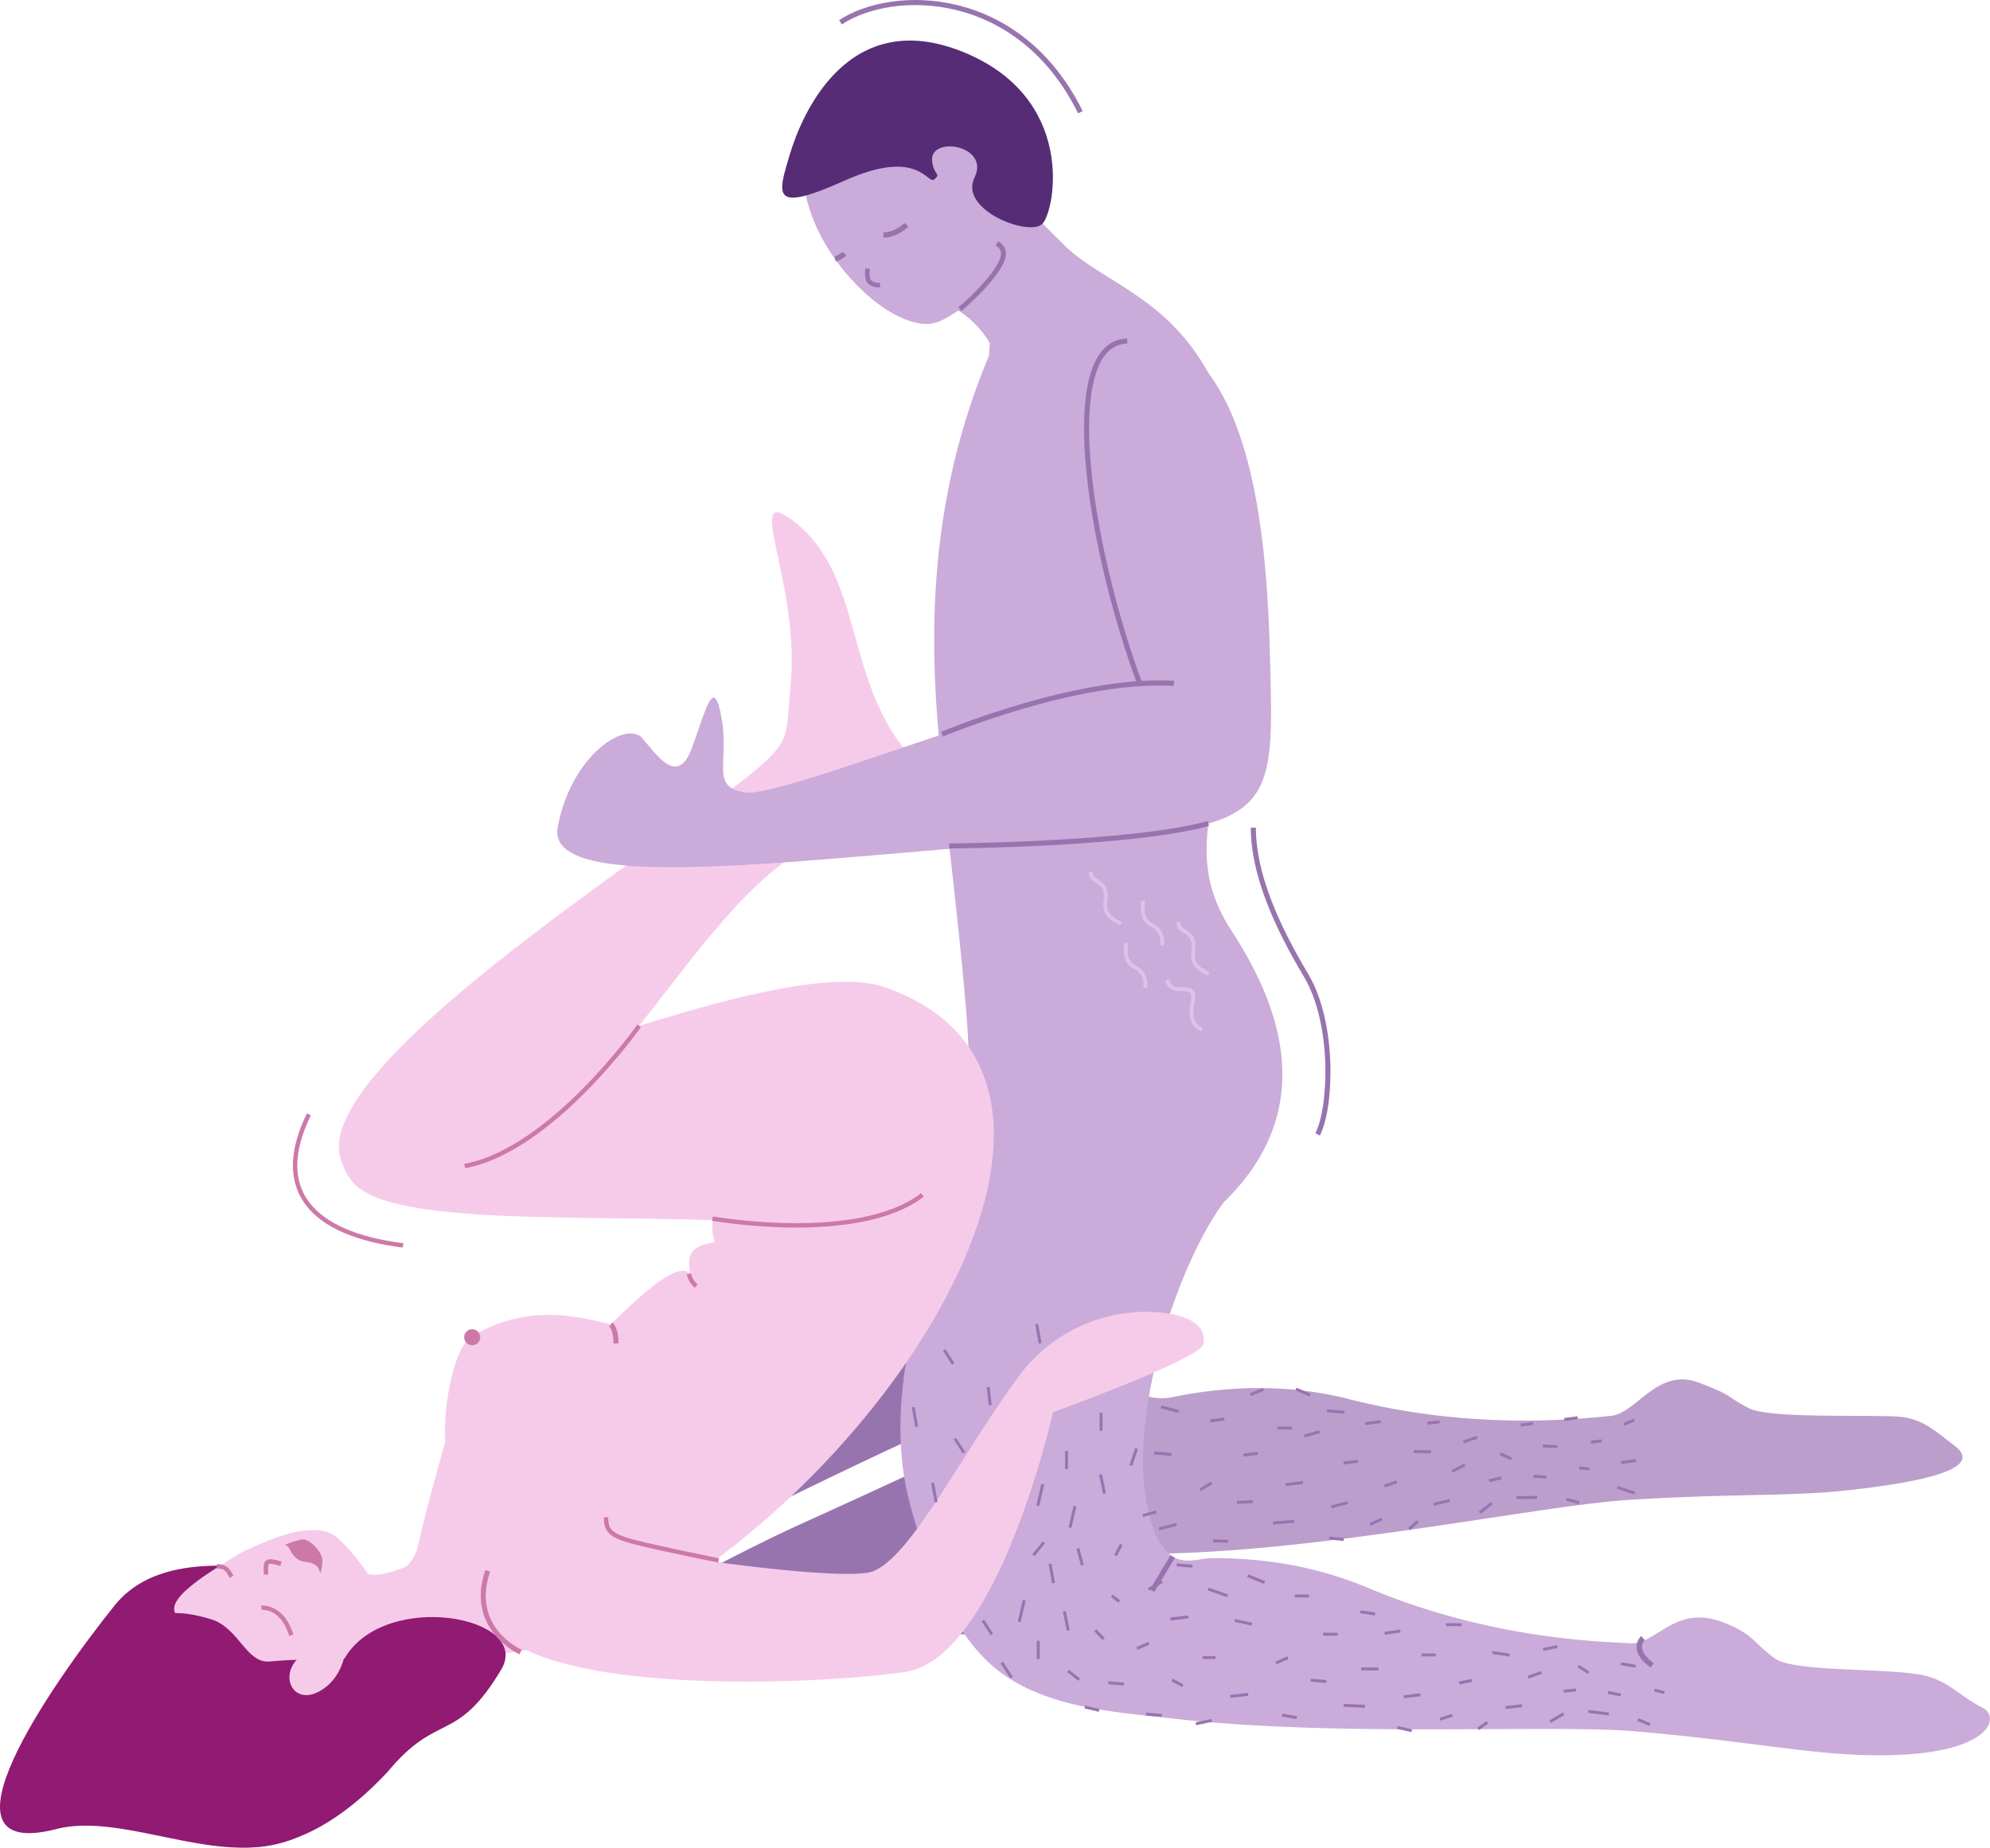 <svg xmlns="http://www.w3.org/2000/svg" viewBox="0 0 783.2 727.32"><defs><style>.cls-1{fill:#bb9ecc;}.cls-2{fill:#9874af;}.cls-3{fill:#caabda;}.cls-4{fill:#552c75;}.cls-10,.cls-5,.cls-9{fill:none;}.cls-6{fill:#f6cbe9;}.cls-7{fill:#911a72;}.cls-8{fill:#cc79a9;}.cls-9{stroke:#cc79a9;stroke-width:1.73px;}.cls-10,.cls-9{stroke-miterlimit:10;}.cls-10{stroke:#9874af;stroke-width:2px;}.cls-11{fill:#dbc3ea;}</style></defs><g id="&#x421;&#x43B;&#x43E;&#x439;_2" data-name="&#x421;&#x43B;&#x43E;&#x439; 2"><g id="&#x421;&#x43B;&#x43E;&#x439;_1-2" data-name="&#x421;&#x43B;&#x43E;&#x439; 1"><path class="cls-1" d="M435.46,529.68a21.8,21.8,0,0,0,22.87,20.67,22.08,22.08,0,0,0,3.24-.41c17.49-3.63,42.65-6,69.2.76,49,12.53,90.64,7.81,103.12,6.65,10.33-1,18.34-19.26,34.68-13.1,14.32,5.4,10.41,5.3,19.84,10.11,7.93,4,44,2.5,57.84,3.23,10.22.53,15.07,5.51,22.83,11.33,6.69,5,7.86,12.35-42.71,17.8-22.39,2.41-45,1.16-85.36,3.69-32.48,2-112.79,18.72-176.12,20.93s-79.37-2.66-99.69-48.73"></path><rect class="cls-2" x="636.58" y="582.33" width="1.15" height="7.21" transform="matrix(0.32, -0.95, 0.95, 0.32, -120.58, 1004.4)"></rect><rect class="cls-2" x="638.03" y="574.7" width="5.9" height="1.15" transform="translate(-68.09 86.38) rotate(-7.32)"></rect><rect class="cls-2" x="638.94" y="559.22" width="4.48" height="1.15" transform="translate(-165.81 289.13) rotate(-22.58)"></rect><rect class="cls-2" x="626.12" y="566.83" width="4.33" height="1.15" transform="translate(-67.19 84.7) rotate(-7.32)"></rect><rect class="cls-2" x="622.92" y="575.99" width="1.15" height="4.06" transform="translate(-23.2 1129.94) rotate(-83.31)"></rect><rect class="cls-2" x="618.43" y="588.25" width="1.15" height="5.11" transform="translate(-114.1 1032.13) rotate(-74.71)"></rect><rect class="cls-2" x="605.48" y="578.63" width="1.15" height="5.17" transform="translate(-12.05 1149.61) rotate(-86.4)"></rect><rect class="cls-2" x="609.46" y="566.41" width="1.15" height="5.78" transform="translate(15.19 1154.46) rotate(-87.55)"></rect><rect class="cls-2" x="615.65" y="557.81" width="5.31" height="1.15" transform="translate(-66.12 83.35) rotate(-7.32)"></rect><rect class="cls-2" x="598.5" y="560.04" width="4.93" height="1.15" transform="translate(-66.55 81.16) rotate(-7.32)"></rect><polygon class="cls-2" points="590.22 572.79 590.7 571.74 595.12 573.75 594.64 574.8 590.22 572.79"></polygon><rect class="cls-2" x="596.83" y="588.86" width="8.12" height="1.15" transform="translate(-3.71 3.81) rotate(-0.36)"></rect><rect class="cls-2" x="575.78" y="566.08" width="5.73" height="1.15" transform="translate(-154.24 221.97) rotate(-19.21)"></rect><rect class="cls-2" x="561.75" y="559.35" width="4.86" height="1.15" transform="translate(-66.76 76.47) rotate(-7.32)"></rect><rect class="cls-2" x="586.01" y="581.69" width="4.89" height="1.15" transform="translate(-116.6 148.43) rotate(-13.09)"></rect><rect class="cls-2" x="571.18" y="577.32" width="5.65" height="1.15" transform="translate(-201.26 328.06) rotate(-27.33)"></rect><rect class="cls-2" x="581.7" y="592.96" width="6.16" height="1.15" transform="translate(-241.36 485.16) rotate(-37.95)"></rect><rect class="cls-2" x="564.12" y="590.81" width="6.53" height="1.15" transform="translate(-124.7 152.43) rotate(-13.8)"></rect><rect class="cls-2" x="559.23" y="567.97" width="1.15" height="6.86" transform="translate(-24.42 1117.81) rotate(-88.67)"></rect><rect class="cls-2" x="536.8" y="561.83" width="6.19" height="1.15" transform="matrix(0.99, -0.13, 0.13, 0.99, -67.27, 73.39)"></rect><rect class="cls-2" x="544.75" y="583.53" width="5.12" height="1.15" transform="translate(-160.03 209.41) rotate(-18.95)"></rect><rect class="cls-2" x="554.01" y="599.79" width="4.54" height="1.15" transform="translate(-259.49 534) rotate(-42.53)"></rect><rect class="cls-2" x="528.83" y="574.94" width="5.6" height="1.15" transform="translate(-69.01 72.44) rotate(-7.32)"></rect><rect class="cls-2" x="525.1" y="552.18" width="1.15" height="6.84" transform="translate(-74.35 1029.93) rotate(-84.91)"></rect><rect class="cls-2" x="512.24" y="544.94" width="1.15" height="6.02" transform="translate(-195.04 797.29) rotate(-66.3)"></rect><rect class="cls-2" x="513.14" y="567.89" width="6.26" height="1.15" transform="matrix(0.96, -0.27, 0.27, 0.96, -132.8, 158.1)"></rect><rect class="cls-2" x="538.99" y="598.39" width="5.11" height="1.15" transform="translate(-203.71 288.13) rotate(-25.24)"></rect><rect class="cls-2" x="523.85" y="591.73" width="6.59" height="1.15" transform="translate(-132.29 152.02) rotate(-14.6)"></rect><rect class="cls-2" x="505.99" y="583.39" width="6.78" height="1.15" transform="translate(-70.27 69.68) rotate(-7.32)"></rect><rect class="cls-2" x="525.4" y="602.8" width="1.15" height="5.78" transform="translate(-129.52 1068.13) rotate(-84.23)"></rect><rect class="cls-2" x="500.99" y="598.59" width="8.38" height="1.15" transform="translate(-48.96 44.97) rotate(-4.86)"></rect><rect class="cls-2" x="505.09" y="559.26" width="1.16" height="5.8" transform="translate(-67.77 1055.01) rotate(-88.71)"></rect><rect class="cls-2" x="491.92" y="547.37" width="5.5" height="1.15" transform="translate(-171.6 230.1) rotate(-22.42)"></rect><rect class="cls-2" x="489.34" y="571.83" width="5.75" height="1.15" transform="translate(-68.93 67.4) rotate(-7.32)"></rect><rect class="cls-2" x="486.85" y="590.66" width="6.21" height="1.15" transform="translate(-25.34 21.95) rotate(-2.5)"></rect><rect class="cls-2" x="459.83" y="551.11" width="1.15" height="7.15" transform="translate(-191.77 861.79) rotate(-75.52)"></rect><rect class="cls-2" x="476.32" y="558.34" width="5.6" height="1.15" transform="translate(-67.32 65.62) rotate(-7.32)"></rect><rect class="cls-2" x="472.02" y="584.5" width="5.16" height="1.15" transform="translate(-235.51 333.47) rotate(-31.44)"></rect><rect class="cls-2" x="479.78" y="603.59" width="1.15" height="5.97" transform="translate(-143.56 1064.19) rotate(-87.88)"></rect><rect class="cls-2" x="456.07" y="600.36" width="7.13" height="1.15" transform="translate(-132.15 129.58) rotate(-14.05)"></rect><rect class="cls-2" x="457.09" y="568.78" width="1.15" height="6.85" transform="translate(-152.87 977.32) rotate(-84.91)"></rect><path class="cls-2" d="M418.6,563.21a12.38,12.38,0,0,0-16.19-4.6c-17.79,9.42-46.71,22.94-87.66,41.49-24.08,10.91-60,30.71-75.92,38.3-3.26,1.55-2.18,6.7,1.43,6.86,47.56,2,200.89-2.4,203.17-8.14C445.63,631.56,431.7,583.47,418.6,563.21Z"></path><path class="cls-2" d="M399.06,548c5.61-2.49,5-9.27-.92-11.31-29.29-10.2-39.95-8.79-50.28-11.15-12.44-2.85-24.56,3.9-80.75,33.18-21.09,11-46.44,23.47-66.33,33-6.73,3.24-8.84,12.2-4.35,18.6,17.66,25.11,17.32,29.56,38.27,18C289.17,598.36,369.53,561,399.06,548Z"></path><path class="cls-3" d="M375.76,121.46s18.87,9,18.86,33.61,52.13-30.61,52.13-30.61L405.21,82.88Z"></path><path class="cls-3" d="M381.19,120c-7.62,3.79-11.35,8.71-19.52,7.26-10.94-2-22.91-11.84-31.59-23.34-.43-.59-.86-1.16-1.28-1.76l-.27-.38-.59-.83a76.78,76.78,0,0,1-5.48-9.25c-12.35-24.81-7.25-50.93,14-61.52s48.54.94,60.9,25.75S402.46,109.37,381.19,120Z"></path><path class="cls-2" d="M378.38,122.42c.65-.49,18.13-15.41,17.51-23a5.42,5.42,0,0,0-3.14-4.44l-.93,1.72a3.52,3.52,0,0,1,2.12,2.88c.45,5.46-12.57,18.11-16.75,21.34Z"></path><path class="cls-3" d="M373.58,333s7.94,67.9,7.62,82.92c-1.06,60.24-38.56,117.52-23.07,176.1,5.62,21.3,15.94,50.87,34.39,65.32,19.27,15.08,46,16.5,69.34,19.17,64.71,7.4,148.45,2.16,181.76,5,41.39,3.58,64.2,8.28,87.32,9.24,52.23,2.13,57-14.62,49.37-18.51-9.39-4.77-13.47-10.78-23.78-12.87-13.94-2.86-50.38-1.15-57.82-6.45-8.87-6.31-8-9.28-20.05-14.13-19.3-7.76-26.53,8.65-37.18,8.05-12.87-.72-55.44-1.74-103.39-21.93a148.51,148.51,0,0,0-41.65-10.58,170.58,170.58,0,0,0-18.91-1c-5.5,0-11,2.55-16-.67-6.28-4.08-8.9-13.92-10.18-20.75-7.17-38.27,13.52-96.37,30.28-118.65,36.17-35.26,23.92-74.85,3.16-106.72-17.42-26.73-8.51-47.48,1.28-90.69s11.26-79.13-6-119.75S432.61,112.27,416,93.68L391.28,110l-2.07,30.11C353.4,225.12,372.89,302.74,373.58,333Z"></path><path class="cls-3" d="M461.8,311.9c6.67-27.3-30.57-100.87-17.27-109.83"></path><path class="cls-2" d="M345.5,113.11a6.45,6.45,0,0,1-3.42-1.1c-2.25-1.51-1.58-6-1.49-6.46l1.76.29c-.21,1.23-.3,4,.73,4.69a4.67,4.67,0,0,0,3.12.78l.3,1.75A4.76,4.76,0,0,1,345.5,113.11Z"></path><path class="cls-2" d="M649.64,656.4c-3.53-2.56-5.38-5.2-5.52-7.86a6.07,6.07,0,0,1,1.8-4.55l1.41,1.58-.71-.79.71.78a3.9,3.9,0,0,0-1.1,2.91c.11,1.95,1.72,4.1,4.65,6.23Z"></path><path class="cls-4" d="M366.86,63.49c-1.19-10.27,23-6.4,16.68,6.4S405.42,93.45,410.35,88s13.39-49.58-31.49-67.62-63.1,24-68,40.35S303.46,84.05,332.65,71s32.35,2,35.11-.44S367.54,69.3,366.86,63.49Z"></path><path class="cls-2" d="M347.69,93.55v-2.1c4.55,0,8.35-3.66,8.39-3.7l1.43,1.47C357.32,89.43,353.09,93.53,347.69,93.55Z"></path><path class="cls-2" d="M328.92,102.93l-.49-2a7.28,7.28,0,0,0,3.19-1.84l1.52,1.38A9.13,9.13,0,0,1,328.92,102.93Z"></path><path class="cls-5" d="M196.53,361.59q-.92-.12-1.83-.27"></path><path class="cls-6" d="M316.75,411.91c-21.1,29.47-37.11,47.38-36.34,73.17.07,2.2,1.68,3.87,0,4.08-11.19,1.71-9.25,7.92-8.81,12.1-5.19-4.8-18.69,8-30.54,19.27-7.36,7-106.13,173,2.38,117.49s207.5-214.52,104-249.7C347.48,388.32,331.63,388.57,316.75,411.91Z"></path><path class="cls-7" d="M174.78,632c45.61,4.6,9.35,13-40.08,76.76C104.23,748.06,55.42,711.38,22.07,720c-50.55,13-1.83-57,23-88C72,598.31,143.75,628.88,174.78,632Z"></path><path class="cls-6" d="M154.4,654.74c-4.28-.37-26.15-4.59-32.6.08l-6.34,6.25c-10.14,7.14-7.09,4.85-16.44-3.14-4.4-3.78-4.55-2.52-28.71-21.32-8.23-6.47,14.19-18.82,23-24.51,3.15-2,9-4.3,12.09-5.59,15.39-6.36,23.24-4.27,26.22-2.07,4,2.92,10,10.21,13.28,15.23,10.36,2,29.84-11.54,29.86-8.95,0,6.44-5.88,22.1-6.31,30.14-.42,7.08,12.39,17.64,12.27,18.45C178.2,659.06,159.62,655.1,154.4,654.74Z"></path><path class="cls-7" d="M107.56,670.22s-13.65,41-42.57,2.94C56.47,662,43,625.28,83,637.37c11,3.34,13.85,17.38,23.11,16.66a183.46,183.46,0,0,1,19.76-.77Z"></path><path class="cls-8" d="M115.47,643.45l-1.68.52c-3.13-10.83-10.51-10.3-10.82-10.28L102.8,632a10.8,10.8,0,0,1,6.83,2.26C111.81,635.86,114,638.67,115.47,643.45Z"></path><path class="cls-8" d="M91.38,619.37l.52.85-1.48.91-.54-.88c-1.22-2.06-1.63-2.76-4.53-2.8l0-1.75a6.5,6.5,0,0,1,4,1.09A8.24,8.24,0,0,1,91.38,619.37Z"></path><path class="cls-8" d="M110.34,616.44c-3.26-1.05-4.25-1-4.57-.73s-.24,1.53-.22,2.8l0,1.29-1.74,0c0-.44,0-.87,0-1.27-.09-2-.11-3.45.91-4.24s2.62-.68,6.14.41Z"></path><path class="cls-8" d="M112,608.19a36.25,36.25,0,0,1,6.8-2.21c2.89-.36,7,4,7.93,7.1.64,2-.67,6.41-.67,6.41-1-5.73-6.09-3.74-8.8-5.66-3.79-2.7-2.73-5.32-5.26-5.64"></path><path class="cls-6" d="M133.06,656.56c19.56-5,63.89-1.31,89.16-11.18,48.45-18.92,58.19-50.9,58.19-50.9l-18.33-82.93a31.36,31.36,0,0,0-21.65,9.81c-15.07-3.74-33.27-7.89-54.73,4.64-7.65,4.42-11.63,31.51-10.39,41.13-5.65,20.63-8,29-10.92,41.8s-24,18.36-24,18.36S122.65,659.09,133.06,656.56Z"></path><path class="cls-7" d="M64.67,714.49s36.76,37.65,87.87-17c19.84-24,27-10.67,44.71-40.27,12.48-20.85-45.52-31.62-61.57-4.55Z"></path><path class="cls-8" d="M241.46,528.81c0-5.13-1.71-6.74-1.71-6.74l.66-.76-.65.76,1.3-1.54c.25.19,2.38,2.19,2.39,8.27Z"></path><circle class="cls-8" cx="185.84" cy="526.39" r="3.16"></circle><path class="cls-7" d="M152.54,653.16S130.3,677.79,135.48,671s5-17.62,5-17.62Z"></path><path class="cls-6" d="M136,649s-.55,11.63-10.58,16.91-15.73-6.18-7.74-13.51Z"></path><path class="cls-6" d="M191.49,632c3.75,35.84,124.08,32,164.64,26.16,36.67-5.28,58.28-102.25,58.28-102.25s57.62-20.82,59.11-26.73c1.06-4.22-.7-11.12-17.35-12.59a62.21,62.21,0,0,0-55.38,25.39c-22.63,30.77-42.12,70.78-57.3,76.56C330,623.64,222.8,608,194.7,597.23,172.09,588.57,188.53,604.08,191.49,632Z"></path><path class="cls-8" d="M191,618l1.89.66c-7.41,21.61,11.59,30.37,12.4,30.73l-.81,1.83C204.27,651.16,183,641.41,191,618Z"></path><path class="cls-9" d="M238.48,597.23c.24,4.73.7,7.11,11.5,9.85s32.86,7.17,32.86,7.17"></path><path class="cls-9" d="M274,506.27a8.92,8.92,0,0,1-2.85-4.82"></path><path class="cls-6" d="M347.48,388.32c-34.1-10.46-121.13,26-161.64,35.18-20.12,4.54-19.5-2-34.81,11.77-13.56,12.24-22.72,26.6-5.12,35.1,32.88,15.88,150.73,3,182.45,16.49C394,514.72,347.48,388.32,347.48,388.32Z"></path><path class="cls-9" d="M280.41,479.68s57.34,10.19,82.61-9.31"></path><path class="cls-6" d="M182.88,459c65.48-17.09,95-123.32,156.06-133.27,19.74-4.63,28.4-16.06,16-32.17-22-28.6-16.05-67.35-41.88-87.83-21.43-17,1.54,22.21-1.78,62.55-1.66,20.13-1,21.66-7.48,28.92C284,319.37,121.87,416.15,134,456,144,488.4,182.88,459,182.88,459Z"></path><path class="cls-9" d="M251.55,403.8S217.21,452.66,182.88,459"></path><path class="cls-3" d="M431.87,128.1C488.55,122,498.15,195.71,499.79,257s3.11,68.82-74.5,73.33C327.86,336,214,354.46,219.5,325.53s27.2-41.94,33.23-35,14,19.15,19.61,3.83,8.6-29.1,11.68-11.48-4.66,26.74,9.17,29.07,118.91-40.82,146.13-41.84C439.32,270.06,379.78,157.72,431.87,128.1Z"></path><path class="cls-10" d="M373.58,333s71.45-.44,102-8.83"></path><path class="cls-10" d="M370.79,289s53-22.33,91.2-20"></path><path class="cls-10" d="M443.66,134.23c-27.11.77-15.94,78.29,4.9,134.89"></path><path class="cls-10" d="M493.27,325.8c0,18.3,9.19,38.76,20.68,58s10,52.59,4.6,62.73"></path><line class="cls-10" x1="461.54" y1="612.71" x2="453.47" y2="626.11"></line><path class="cls-10" d="M330.78,8.78C351.34-4.84,401-4.84,425.21,44.18"></path><path class="cls-9" d="M121.57,438.66c-14.51,29.62.8,47,37.06,51.57"></path><path class="cls-11" d="M440.8,364.34c-5.1-2.78-7.25-4.61-6.4-10.36.62-4.14-1.35-5.41-3.26-6.64-1.46-.95-3.11-2-2.25-4.37l1.43.53c-.42,1.15.1,1.55,1.65,2.56,2,1.28,4.7,3,3.94,8.14-.73,4.9.78,6.16,5.62,8.8Z"></path><path class="cls-11" d="M475.32,384.12c-5.1-2.78-7.25-4.6-6.39-10.36.61-4.14-1.36-5.41-3.26-6.64-1.46-.95-3.12-2-2.25-4.37l1.42.53c-.42,1.15.1,1.55,1.65,2.56,2,1.28,4.7,3,3.94,8.14-.72,4.9.78,6.16,5.62,8.8Z"></path><path class="cls-11" d="M473.05,405.81a5.07,5.07,0,0,1-3.34-2c-1.53-2-1.9-5.16-1.09-9.33.37-1.88.3-3.13-.19-3.72s-1.71-.62-3.07-.6c-2.4,0-5.68.08-6.65-4.21l1.49-.34c.7,3.09,2.76,3.06,5.14,3,1.61,0,3.27,0,4.26,1.14.82,1,1,2.57.52,5-.71,3.65-.44,6.44.78,8.08a3.51,3.51,0,0,0,2.27,1.45Z"></path><path class="cls-11" d="M458,372.34l-1.48-.36a6.38,6.38,0,0,0-3.25-7c-4.66-2.53-4.44-6-4.25-9.11,0-.47,0-.94.07-1.4l1.52,0c0,.48,0,1-.07,1.46-.19,3-.35,5.6,3.45,7.67A8,8,0,0,1,458,372.34Z"></path><path class="cls-11" d="M451.38,389l-1.48-.37a6.35,6.35,0,0,0-3.25-7c-4.66-2.53-4.44-6-4.25-9.1,0-.47.06-.94.07-1.41l1.52,0c0,.49,0,1-.07,1.46-.18,3-.35,5.61,3.46,7.67A8,8,0,0,1,451.38,389Z"></path><rect class="cls-2" x="652.52" y="663.79" width="1.15" height="4.06" transform="translate(-151.79 1136.98) rotate(-75.9)"></rect><rect class="cls-2" x="646.42" y="675.36" width="1.15" height="5.11" transform="translate(-228.11 1013.13) rotate(-67.3)"></rect><rect class="cls-2" x="634.82" y="664.16" width="1.15" height="5.17" transform="translate(-140.45 1163.06) rotate(-78.99)"></rect><rect class="cls-2" x="640.3" y="652.55" width="1.15" height="5.78" transform="translate(-114.66 1174.56) rotate(-80.14)"></rect><polygon class="cls-2" points="620.78 656.34 621.39 655.36 625.51 657.92 624.9 658.9 620.78 656.34"></polygon><rect class="cls-2" x="628.62" y="670.16" width="1.15" height="8.12" transform="translate(-117.18 1215.87) rotate(-82.95)"></rect><rect class="cls-2" x="607.22" y="648.18" width="5.73" height="1.15" transform="translate(-119.74 138.43) rotate(-11.8)"></rect><rect class="cls-2" x="615.36" y="664.93" width="4.89" height="1.15" transform="translate(-62.8 64.37) rotate(-5.68)"></rect><rect class="cls-2" x="601.21" y="658.73" width="5.65" height="1.15" transform="translate(-188.47 245.2) rotate(-19.92)"></rect><rect class="cls-2" x="609.62" y="675.63" width="6.16" height="1.15" transform="translate(-258.6 405.09) rotate(-30.54)"></rect><rect class="cls-2" x="451.59" y="623.56" width="6.16" height="1.15" transform="translate(-254.05 317.58) rotate(-30.54)"></rect><rect class="cls-2" x="592.47" y="671.26" width="6.53" height="1.15" transform="translate(-71.03 70.43) rotate(-6.39)"></rect><rect class="cls-2" x="590.21" y="647.61" width="1.15" height="6.86" transform="translate(-142.49 1135.99) rotate(-81.26)"></rect><rect class="cls-2" x="571.63" y="636.45" width="1.15" height="6.19" transform="translate(-68.27 1210.72) rotate(-89.91)"></rect><rect class="cls-2" x="574.2" y="661.44" width="5.12" height="1.15" transform="translate(-120.75 128.72) rotate(-11.54)"></rect><rect class="cls-2" x="581.29" y="678.73" width="4.54" height="1.15" transform="translate(-284.55 459.33) rotate(-35.12)"></rect><rect class="cls-2" x="561.74" y="648.68" width="1.15" height="5.6" transform="translate(-90.08 1212.74) rotate(-89.91)"></rect><rect class="cls-2" x="421.94" y="656.7" width="1.15" height="5.6" transform="translate(-357.45 588) rotate(-52.12)"></rect><rect class="cls-2" x="544.87" y="641.93" width="6.26" height="1.15" transform="translate(-84.44 82.92) rotate(-8.04)"></rect><rect class="cls-2" x="566.58" y="675.44" width="5.11" height="1.15" transform="translate(-179.63 206.69) rotate(-17.83)"></rect><rect class="cls-2" x="552.41" y="666.97" width="6.59" height="1.15" transform="translate(-79.14 74.76) rotate(-7.19)"></rect><rect class="cls-2" x="388.04" y="637.34" width="1.15" height="6.59" transform="translate(-284.1 310.66) rotate(-32.63)"></rect><rect class="cls-2" x="372.79" y="530.83" width="1.15" height="6.59" transform="translate(-229.08 285.63) rotate(-32.63)"></rect><rect class="cls-2" x="538.59" y="653.6" width="1.15" height="6.78" transform="translate(-118.71 1195.08) rotate(-89.91)"></rect><rect class="cls-2" x="552.24" y="677.78" width="1.15" height="5.78" transform="translate(-236 1063.68) rotate(-76.82)"></rect><rect class="cls-2" x="429.19" y="669.75" width="1.15" height="5.78" transform="translate(-323.16 937.67) rotate(-76.82)"></rect><rect class="cls-2" x="532.47" y="667.33" width="1.15" height="8.38" transform="translate(-161.56 1174.12) rotate(-87.45)"></rect><rect class="cls-2" x="537.72" y="631.99" width="1.16" height="5.8" transform="translate(-170.78 1070.84) rotate(-81.29)"></rect><rect class="cls-2" x="449.65" y="595.31" width="5.5" height="1.15" transform="translate(-138.86 137.46) rotate(-15.01)"></rect><rect class="cls-2" x="523.06" y="640.44" width="1.15" height="5.75" transform="translate(-120.52 1165.9) rotate(-89.91)"></rect><rect class="cls-2" x="518.39" y="658.59" width="1.15" height="6.21" transform="translate(-184.75 1122.07) rotate(-85.09)"></rect><rect class="cls-2" x="438.73" y="659.58" width="1.15" height="6.21" transform="translate(-258.56 1043.62) rotate(-85.09)"></rect><rect class="cls-2" x="453.57" y="671.92" width="1.15" height="6.21" transform="translate(-257.3 1069.68) rotate(-85.09)"></rect><rect class="cls-2" x="465.62" y="613.18" width="1.15" height="6.21" transform="translate(-187.75 1027.98) rotate(-85.09)"></rect><rect class="cls-2" x="493.81" y="618.05" width="1.15" height="7.15" transform="translate(-266.76 848.56) rotate(-68.11)"></rect><rect class="cls-2" x="511.81" y="625.44" width="1.15" height="5.6" transform="translate(-116.69 1139.61) rotate(-89.91)"></rect><rect class="cls-2" x="501.95" y="653.03" width="5.16" height="1.15" transform="translate(-222.41 262.05) rotate(-24.03)"></rect><rect class="cls-2" x="447.22" y="647.31" width="5.16" height="1.15" transform="translate(-224.82 239.28) rotate(-24.03)"></rect><rect class="cls-2" x="506.9" y="672.68" width="1.15" height="5.97" transform="translate(-242.91 1064.22) rotate(-80.47)"></rect><rect class="cls-2" x="484.09" y="666.82" width="7.13" height="1.15" transform="translate(-73.86 60.83) rotate(-6.64)"></rect><rect class="cls-2" x="395.58" y="653.85" width="1.15" height="7.13" transform="translate(-293.3 320.09) rotate(-32.86)"></rect><rect class="cls-2" x="442.62" y="572.92" width="7.13" height="1.15" transform="translate(-240.08 812.28) rotate(-71.3)"></rect><rect class="cls-2" x="460.58" y="636.34" width="7.13" height="1.15" transform="translate(-70.5 57.91) rotate(-6.64)"></rect><rect class="cls-2" x="388.79" y="545.98" width="1.15" height="7.13" transform="translate(-58.96 46.94) rotate(-6.41)"></rect><rect class="cls-2" x="488.83" y="635.22" width="1.15" height="6.85" transform="translate(-240.05 978.18) rotate(-77.5)"></rect><rect class="cls-2" x="475.26" y="649.96" width="1.15" height="5.11" transform="translate(-177.45 1127.28) rotate(-89.91)"></rect><rect class="cls-2" x="470.55" y="677.34" width="6.43" height="1.15" transform="translate(-128.78 111.38) rotate(-11.82)"></rect><rect class="cls-2" x="405.5" y="609.13" width="6.56" height="1.15" transform="translate(-322.28 543.39) rotate(-50.98)"></rect><rect class="cls-2" x="377.04" y="565.81" width="1.15" height="6.56" transform="translate(-248.88 297.14) rotate(-32.97)"></rect><rect class="cls-2" x="413.34" y="615.5" width="1.15" height="7.78" transform="translate(-101.52 81.52) rotate(-10.03)"></rect><rect class="cls-2" x="367.14" y="583.65" width="1.15" height="7.78" transform="translate(-96.68 72.99) rotate(-10.03)"></rect><rect class="cls-2" x="408.09" y="521.14" width="1.15" height="7.78" transform="translate(-85.17 79.17) rotate(-10.03)"></rect><rect class="cls-2" x="359.48" y="553.89" width="1.15" height="7.78" transform="translate(-91.61 71.21) rotate(-10.03)"></rect><rect class="cls-2" x="397.75" y="633.64" width="8.77" height="1.15" transform="translate(-306.48 882.85) rotate(-76.96)"></rect><rect class="cls-2" x="405.04" y="587.95" width="8.77" height="1.15" transform="translate(-256.32 854.56) rotate(-76.96)"></rect><rect class="cls-2" x="417.73" y="596.53" width="8.77" height="1.15" transform="translate(-254.85 873.57) rotate(-76.96)"></rect><rect class="cls-2" x="419.05" y="634.25" width="1.15" height="7.67" transform="translate(-119.04 96.72) rotate(-11.53)"></rect><rect class="cls-2" x="433.3" y="580.34" width="1.15" height="7.67" transform="translate(-107.98 98.48) rotate(-11.53)"></rect><rect class="cls-2" x="424.55" y="609.35" width="1.16" height="6.87" transform="translate(-143.37 130.03) rotate(-14.91)"></rect><rect class="cls-2" x="432.14" y="641.1" width="1.15" height="4.83" transform="translate(-324.53 476.39) rotate(-43.64)"></rect><rect class="cls-2" x="405.08" y="648.91" width="7.13" height="1.15" transform="translate(-241.51 1057.07) rotate(-89.91)"></rect><rect class="cls-2" x="416.23" y="574.15" width="7.13" height="1.15" transform="translate(-155.63 993.58) rotate(-89.91)"></rect><rect class="cls-2" x="429.83" y="559.11" width="7.13" height="1.15" transform="translate(-127.01 992.17) rotate(-89.91)"></rect><rect class="cls-2" x="438.44" y="627.45" width="1.15" height="3.74" transform="translate(-327.15 587.37) rotate(-51.97)"></rect><rect class="cls-2" x="437.76" y="609.61" width="4.86" height="1.15" transform="translate(-304.82 715.33) rotate(-62.23)"></rect><rect class="cls-2" x="462.81" y="660.04" width="1.15" height="4.84" transform="translate(-340 752.7) rotate(-61.44)"></rect><polygon class="cls-2" points="475.3 626.03 475.67 624.95 483.33 627.61 482.96 628.7 475.3 626.03"></polygon></g></g></svg>
